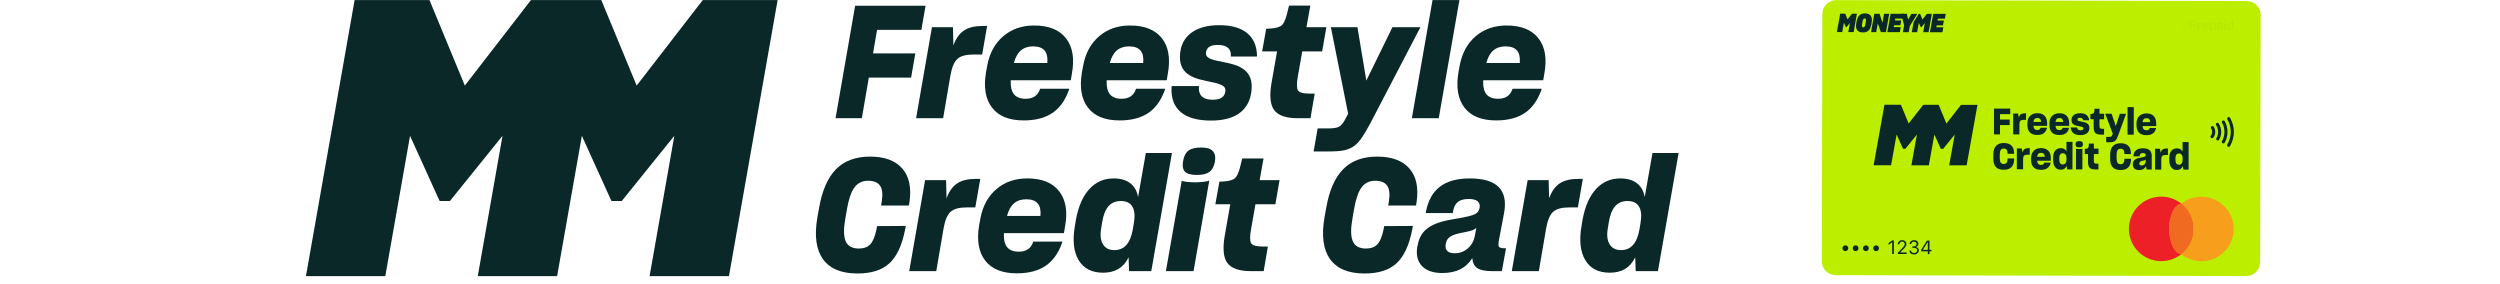 <svg width="317" height="36" viewBox="0 0 317 36" fill="none" xmlns="http://www.w3.org/2000/svg">
<path d="M231.004 33.119L231.074 1.779C231.074 1.547 231.12 1.317 231.21 1.103C231.3 0.889 231.431 0.694 231.596 0.53C231.761 0.366 231.956 0.236 232.172 0.148C232.387 0.06 232.618 0.014 232.851 0.015L284.885 0.13C285.356 0.131 285.806 0.318 286.138 0.651C286.47 0.983 286.656 1.433 286.655 1.902L286.586 33.243C286.585 33.475 286.539 33.705 286.449 33.919C286.36 34.134 286.228 34.328 286.063 34.492C285.898 34.656 285.702 34.786 285.487 34.874C285.272 34.963 285.041 35.008 284.808 35.007L232.774 34.892C232.304 34.891 231.853 34.704 231.521 34.371C231.189 34.039 231.003 33.588 231.004 33.119V33.119Z" fill="#BCEE00"/>
<path d="M280.355 16.271C280.403 16.335 280.44 16.406 280.465 16.482C280.492 16.56 280.505 16.643 280.505 16.725C280.504 16.808 280.49 16.89 280.464 16.969C280.438 17.044 280.401 17.115 280.353 17.179C280.331 17.199 280.313 17.223 280.302 17.25C280.29 17.278 280.285 17.307 280.286 17.337C280.287 17.367 280.295 17.396 280.309 17.422C280.323 17.448 280.342 17.471 280.366 17.488C280.39 17.506 280.417 17.518 280.447 17.524C280.476 17.53 280.506 17.529 280.535 17.522C280.563 17.515 280.59 17.501 280.613 17.482C280.636 17.463 280.654 17.439 280.667 17.413C280.739 17.316 280.796 17.209 280.835 17.095C280.915 16.856 280.915 16.597 280.835 16.358C280.797 16.243 280.741 16.135 280.668 16.038C280.634 16.008 280.59 15.99 280.544 15.988C280.498 15.986 280.453 15.999 280.416 16.027C280.378 16.054 280.352 16.093 280.341 16.138C280.329 16.182 280.334 16.229 280.353 16.271" fill="#0B2828"/>
<path d="M281.027 15.911C281.179 16.157 281.259 16.44 281.259 16.729C281.259 17.018 281.179 17.302 281.027 17.548C281.011 17.591 281.011 17.639 281.026 17.682C281.041 17.725 281.071 17.762 281.11 17.786C281.149 17.81 281.195 17.82 281.241 17.814C281.286 17.808 281.328 17.787 281.36 17.754C281.55 17.446 281.65 17.091 281.65 16.73C281.65 16.368 281.55 16.014 281.36 15.706C281.35 15.678 281.334 15.653 281.313 15.632C281.292 15.611 281.266 15.596 281.238 15.586C281.21 15.576 281.18 15.573 281.151 15.576C281.121 15.579 281.093 15.589 281.068 15.604C281.042 15.62 281.021 15.641 281.005 15.665C280.988 15.69 280.978 15.718 280.974 15.748C280.97 15.777 280.973 15.807 280.982 15.835C280.991 15.864 281.006 15.889 281.026 15.911" fill="#0B2828"/>
<path d="M281.739 15.539C281.949 15.9 282.06 16.311 282.059 16.729C282.058 17.147 281.946 17.557 281.734 17.918C281.718 17.962 281.718 18.009 281.734 18.053C281.75 18.096 281.78 18.134 281.82 18.157C281.86 18.181 281.907 18.19 281.953 18.182C281.999 18.175 282.041 18.152 282.072 18.118C282.319 17.697 282.45 17.219 282.451 16.732C282.452 16.244 282.323 15.766 282.078 15.345C282.047 15.309 282.005 15.285 281.959 15.278C281.913 15.27 281.865 15.279 281.825 15.303C281.784 15.326 281.754 15.364 281.738 15.408C281.722 15.452 281.723 15.5 281.739 15.544" fill="#0B2828"/>
<path d="M282.45 15.168C282.72 15.644 282.862 16.183 282.86 16.73C282.859 17.278 282.715 17.815 282.443 18.291C282.425 18.313 282.411 18.339 282.403 18.367C282.396 18.395 282.394 18.424 282.399 18.453C282.404 18.481 282.415 18.509 282.432 18.533C282.448 18.557 282.47 18.576 282.495 18.591C282.52 18.606 282.548 18.615 282.577 18.617C282.606 18.62 282.635 18.617 282.663 18.607C282.69 18.598 282.715 18.582 282.736 18.562C282.757 18.542 282.773 18.517 282.783 18.49C283.089 17.956 283.251 17.352 283.252 16.736C283.254 16.121 283.095 15.516 282.791 14.98C282.782 14.952 282.767 14.926 282.746 14.905C282.726 14.883 282.701 14.866 282.674 14.855C282.646 14.845 282.616 14.84 282.587 14.842C282.557 14.844 282.528 14.853 282.502 14.868C282.477 14.883 282.454 14.902 282.437 14.926C282.42 14.951 282.409 14.979 282.404 15.008C282.399 15.037 282.4 15.067 282.408 15.095C282.416 15.124 282.431 15.15 282.45 15.172" fill="#0B2828"/>
<path d="M234.206 31.77C234.371 31.652 234.408 31.423 234.289 31.258C234.171 31.094 233.941 31.056 233.776 31.175C233.611 31.293 233.573 31.522 233.692 31.687C233.811 31.851 234.041 31.889 234.206 31.77Z" fill="#0B2828"/>
<path d="M235.506 31.773C235.671 31.655 235.708 31.426 235.59 31.261C235.471 31.097 235.241 31.059 235.076 31.177C234.911 31.296 234.874 31.525 234.992 31.69C235.111 31.854 235.341 31.892 235.506 31.773Z" fill="#0B2828"/>
<path d="M236.805 31.776C236.97 31.658 237.007 31.429 236.889 31.264C236.77 31.099 236.54 31.062 236.375 31.18C236.21 31.299 236.172 31.528 236.291 31.693C236.41 31.857 236.64 31.895 236.805 31.776Z" fill="#0B2828"/>
<path d="M238.104 31.779C238.269 31.661 238.307 31.432 238.188 31.267C238.07 31.102 237.84 31.065 237.675 31.183C237.51 31.302 237.472 31.531 237.591 31.696C237.71 31.86 237.939 31.898 238.104 31.779Z" fill="#0B2828"/>
<path d="M239.926 30.73H239.906L239.468 31.045V30.818L239.927 30.491H240.141V32.209H239.926V30.73Z" fill="#0B2828"/>
<path d="M241.209 30.454C241.276 30.45 241.343 30.459 241.406 30.482C241.469 30.504 241.527 30.538 241.576 30.583C241.626 30.628 241.666 30.683 241.694 30.744C241.721 30.805 241.737 30.87 241.739 30.937C241.739 31.137 241.652 31.277 241.339 31.597L240.947 31.995V32.014H241.763V32.207H240.648V32.059L241.232 31.432C241.452 31.196 241.517 31.106 241.517 30.955C241.52 30.912 241.513 30.869 241.498 30.828C241.483 30.788 241.459 30.752 241.428 30.721C241.397 30.691 241.36 30.668 241.319 30.653C241.278 30.638 241.235 30.633 241.192 30.636C241.146 30.633 241.1 30.64 241.057 30.655C241.015 30.671 240.976 30.696 240.943 30.728C240.911 30.76 240.885 30.798 240.869 30.841C240.852 30.883 240.845 30.929 240.848 30.974H240.64C240.64 30.902 240.655 30.831 240.685 30.765C240.714 30.698 240.757 30.639 240.81 30.59C240.864 30.541 240.927 30.504 240.995 30.481C241.064 30.457 241.136 30.448 241.209 30.454Z" fill="#0B2828"/>
<path d="M242.49 31.239H242.69C242.732 31.243 242.775 31.238 242.816 31.225C242.857 31.211 242.894 31.189 242.926 31.161C242.958 31.132 242.983 31.098 243.001 31.059C243.019 31.02 243.029 30.978 243.03 30.935C243.029 30.894 243.019 30.853 243.002 30.815C242.985 30.778 242.96 30.744 242.929 30.717C242.898 30.689 242.861 30.669 242.822 30.656C242.782 30.643 242.741 30.639 242.7 30.643C242.656 30.637 242.611 30.641 242.569 30.653C242.527 30.665 242.487 30.686 242.453 30.714C242.419 30.742 242.392 30.777 242.372 30.816C242.352 30.855 242.34 30.898 242.338 30.942H242.13C242.135 30.872 242.155 30.803 242.188 30.741C242.22 30.678 242.265 30.622 242.319 30.577C242.374 30.532 242.437 30.498 242.504 30.478C242.572 30.457 242.643 30.45 242.714 30.457C242.779 30.45 242.846 30.456 242.909 30.475C242.972 30.494 243.031 30.526 243.081 30.569C243.131 30.612 243.172 30.665 243.2 30.724C243.229 30.784 243.245 30.848 243.247 30.914C243.25 31.006 243.221 31.096 243.165 31.168C243.109 31.241 243.029 31.292 242.94 31.313V31.332C243.045 31.342 243.142 31.392 243.211 31.472C243.28 31.551 243.316 31.655 243.31 31.76C243.304 31.833 243.283 31.903 243.249 31.968C243.215 32.032 243.168 32.09 243.111 32.136C243.055 32.183 242.989 32.217 242.919 32.238C242.849 32.259 242.775 32.266 242.703 32.258C242.631 32.267 242.559 32.261 242.49 32.24C242.421 32.221 242.356 32.187 242.3 32.142C242.244 32.097 242.198 32.041 242.164 31.977C242.13 31.914 242.109 31.845 242.103 31.773H242.31C242.324 31.866 242.374 31.949 242.449 32.005C242.524 32.061 242.618 32.086 242.711 32.073C242.758 32.079 242.805 32.075 242.851 32.062C242.897 32.049 242.939 32.027 242.976 31.997C243.012 31.966 243.042 31.929 243.063 31.887C243.085 31.844 243.097 31.798 243.099 31.751C243.099 31.551 242.95 31.428 242.708 31.428H242.495L242.49 31.239Z" fill="#0B2828"/>
<path d="M244.445 31.867H243.605V31.667C243.838 31.278 244.105 30.859 244.345 30.501H244.657V31.672H244.902V31.865H244.658V32.221H244.448L244.445 31.867ZM243.825 31.674H244.446V30.702H244.432C244.238 30.99 244.012 31.344 243.823 31.659L243.825 31.674Z" fill="#0B2828"/>
<path d="M275.035 29.024C275.036 28.407 275.177 27.798 275.448 27.243C275.718 26.689 276.112 26.203 276.598 25.822C275.995 25.343 275.269 25.044 274.503 24.959C273.737 24.873 272.963 25.004 272.268 25.337C271.574 25.671 270.988 26.192 270.577 26.843C270.167 27.493 269.948 28.245 269.946 29.014C269.945 29.782 270.16 30.535 270.568 31.187C270.976 31.839 271.56 32.363 272.253 32.699C272.946 33.035 273.72 33.17 274.486 33.087C275.252 33.005 275.98 32.708 276.585 32.233C276.1 31.849 275.709 31.362 275.44 30.806C275.172 30.25 275.033 29.641 275.035 29.024Z" fill="#EC2026"/>
<path d="M278.149 29.03C278.152 27.26 277.458 25.823 276.598 25.821C275.738 25.82 275.038 27.253 275.035 29.023C275.031 30.794 275.725 32.23 276.585 32.232C277.445 32.233 278.145 30.8 278.149 29.03Z" fill="#F16A21"/>
<path d="M282.779 31.531V31.411H282.73V31.378H282.863V31.411H282.815V31.531H282.779ZM283.035 31.531V31.424L283 31.516H282.962L282.928 31.424V31.53H282.892V31.377H282.943L282.981 31.477L283.019 31.377H283.071V31.53L283.035 31.531Z" fill="#F89E1D"/>
<path d="M279.143 24.945C278.22 24.942 277.322 25.25 276.598 25.821C277.082 26.205 277.473 26.693 277.741 27.249C278.009 27.804 278.148 28.414 278.146 29.03C278.145 29.647 278.004 30.255 277.734 30.81C277.463 31.364 277.071 31.851 276.585 32.233C277.097 32.639 277.699 32.917 278.341 33.044C278.983 33.171 279.646 33.143 280.275 32.962C280.904 32.781 281.48 32.453 281.955 32.004C282.431 31.556 282.792 31.001 283.008 30.385C283.224 29.769 283.289 29.11 283.198 28.464C283.107 27.817 282.862 27.202 282.483 26.67C282.105 26.137 281.604 25.703 281.023 25.403C280.442 25.103 279.797 24.946 279.143 24.945Z" fill="#F89E1D"/>
<g opacity="0.2">
<path opacity="0.2" d="M277.812 3.299V3.747H277.651V2.55H278.006C278.074 2.549 278.141 2.558 278.206 2.577C278.257 2.592 278.304 2.618 278.345 2.652C278.381 2.684 278.409 2.723 278.427 2.768C278.445 2.817 278.455 2.87 278.454 2.922C278.455 2.975 278.444 3.026 278.424 3.075C278.405 3.12 278.375 3.162 278.338 3.194C278.297 3.23 278.249 3.256 278.198 3.272C278.136 3.291 278.071 3.3 278.006 3.299H277.812ZM277.812 3.171H278.004C278.046 3.171 278.087 3.165 278.127 3.153C278.16 3.142 278.19 3.124 278.216 3.101C278.24 3.08 278.259 3.053 278.271 3.023C278.283 2.991 278.29 2.957 278.29 2.923C278.292 2.89 278.286 2.857 278.274 2.826C278.262 2.796 278.243 2.767 278.219 2.744C278.158 2.697 278.082 2.674 278.005 2.68H277.813L277.812 3.171Z" fill="#0B2828"/>
<path opacity="0.2" d="M278.65 3.744V2.897H278.735C278.747 2.896 278.759 2.9 278.769 2.907C278.776 2.916 278.78 2.927 278.781 2.938L278.791 3.071C278.816 3.017 278.853 2.969 278.899 2.932C278.942 2.899 278.995 2.882 279.049 2.883C279.07 2.883 279.092 2.886 279.113 2.891C279.131 2.896 279.148 2.904 279.165 2.913L279.146 3.025C279.145 3.031 279.142 3.036 279.137 3.04C279.132 3.044 279.126 3.046 279.12 3.046C279.107 3.045 279.095 3.042 279.084 3.037C279.062 3.031 279.039 3.028 279.016 3.029C278.968 3.027 278.922 3.043 278.886 3.074C278.847 3.11 278.817 3.155 278.798 3.205V3.744H278.65Z" fill="#0B2828"/>
<path opacity="0.2" d="M279.675 2.891C279.723 2.891 279.771 2.9 279.816 2.917C279.858 2.933 279.896 2.959 279.927 2.991C279.959 3.025 279.984 3.065 280 3.11C280.018 3.161 280.027 3.215 280.026 3.27C280.027 3.286 280.025 3.302 280.019 3.317C280.015 3.321 280.011 3.325 280.006 3.327C280.001 3.329 279.995 3.329 279.99 3.329H279.426C279.426 3.376 279.433 3.423 279.447 3.469C279.459 3.505 279.478 3.539 279.502 3.568C279.525 3.594 279.554 3.614 279.586 3.627C279.62 3.641 279.658 3.648 279.695 3.647C279.729 3.648 279.762 3.644 279.795 3.635C279.819 3.628 279.842 3.618 279.865 3.607C279.885 3.597 279.901 3.587 279.915 3.579C279.924 3.572 279.936 3.567 279.948 3.566C279.953 3.566 279.959 3.567 279.964 3.57C279.969 3.572 279.973 3.576 279.977 3.58L280.019 3.635C279.999 3.657 279.977 3.677 279.952 3.693C279.926 3.709 279.899 3.723 279.87 3.733C279.84 3.744 279.81 3.751 279.779 3.757C279.748 3.762 279.717 3.764 279.686 3.765C279.63 3.764 279.575 3.754 279.524 3.734C279.475 3.715 279.431 3.685 279.396 3.647C279.358 3.606 279.33 3.558 279.312 3.506C279.291 3.443 279.281 3.377 279.282 3.312C279.282 3.255 279.291 3.199 279.31 3.146C279.327 3.097 279.353 3.052 279.388 3.013C279.423 2.975 279.465 2.945 279.513 2.925C279.564 2.903 279.619 2.891 279.675 2.891ZM279.675 3.001C279.644 2.999 279.613 3.004 279.583 3.014C279.554 3.025 279.527 3.041 279.505 3.062C279.461 3.11 279.434 3.171 279.428 3.235H279.889C279.89 3.201 279.885 3.168 279.875 3.135C279.866 3.108 279.852 3.083 279.834 3.061C279.815 3.041 279.792 3.024 279.766 3.013C279.739 3.004 279.71 2.999 279.682 3.001H279.675Z" fill="#0B2828"/>
<path opacity="0.2" d="M280.236 4.038V2.906H280.325C280.334 2.906 280.343 2.908 280.351 2.914C280.358 2.92 280.363 2.928 280.365 2.937L280.377 3.037C280.412 2.994 280.454 2.958 280.502 2.931C280.551 2.904 280.607 2.89 280.663 2.891C280.708 2.891 280.753 2.901 280.795 2.92C280.835 2.939 280.869 2.967 280.895 3.003C280.925 3.044 280.947 3.089 280.96 3.138C280.975 3.199 280.983 3.262 280.982 3.325C280.982 3.384 280.973 3.443 280.956 3.499C280.941 3.55 280.916 3.597 280.884 3.638C280.852 3.679 280.811 3.711 280.764 3.733C280.718 3.755 280.666 3.766 280.615 3.765C280.569 3.766 280.523 3.757 280.481 3.738C280.443 3.72 280.409 3.695 280.381 3.664V4.039L280.236 4.038ZM280.615 3.012C280.57 3.011 280.526 3.022 280.488 3.045C280.449 3.07 280.415 3.102 280.388 3.139V3.548C280.41 3.581 280.441 3.608 280.477 3.626C280.511 3.642 280.549 3.649 280.587 3.649C280.622 3.651 280.656 3.644 280.688 3.629C280.72 3.615 280.747 3.593 280.769 3.565C280.815 3.494 280.838 3.41 280.833 3.325C280.833 3.277 280.829 3.229 280.819 3.182C280.811 3.146 280.797 3.112 280.776 3.082C280.759 3.058 280.736 3.039 280.709 3.027C280.679 3.015 280.647 3.01 280.615 3.012Z" fill="#0B2828"/>
<path opacity="0.2" d="M281.801 3.755H281.734C281.722 3.756 281.71 3.753 281.699 3.749C281.694 3.745 281.69 3.741 281.687 3.736C281.684 3.731 281.682 3.726 281.682 3.72L281.665 3.641C281.643 3.661 281.621 3.679 281.6 3.695C281.579 3.71 281.556 3.724 281.533 3.735C281.509 3.746 281.484 3.754 281.458 3.76C281.429 3.765 281.399 3.768 281.369 3.768C281.338 3.768 281.307 3.763 281.277 3.754C281.249 3.746 281.224 3.731 281.202 3.712C281.18 3.693 281.163 3.669 281.151 3.642C281.138 3.61 281.132 3.577 281.133 3.543C281.132 3.507 281.142 3.473 281.161 3.443C281.183 3.408 281.214 3.38 281.25 3.361C281.3 3.334 281.355 3.314 281.411 3.302C281.491 3.286 281.573 3.278 281.655 3.279V3.213C281.659 3.16 281.644 3.106 281.613 3.062C281.597 3.045 281.578 3.031 281.556 3.023C281.535 3.014 281.511 3.01 281.488 3.012C281.457 3.011 281.426 3.015 281.396 3.025C281.374 3.033 281.352 3.044 281.332 3.056L281.285 3.087C281.274 3.095 281.26 3.1 281.246 3.1C281.236 3.1 281.227 3.098 281.219 3.093C281.212 3.087 281.206 3.081 281.202 3.073L281.175 3.025C281.219 2.983 281.27 2.949 281.327 2.925C281.384 2.903 281.445 2.891 281.507 2.892C281.55 2.891 281.593 2.9 281.633 2.916C281.668 2.931 281.7 2.954 281.726 2.982C281.752 3.011 281.771 3.045 281.783 3.081C281.796 3.124 281.802 3.168 281.802 3.212L281.801 3.755ZM281.414 3.663C281.46 3.665 281.507 3.655 281.548 3.633C281.567 3.623 281.586 3.611 281.603 3.598C281.621 3.584 281.638 3.568 281.654 3.55V3.376C281.595 3.375 281.537 3.379 281.479 3.389C281.438 3.394 281.399 3.406 281.361 3.422C281.335 3.432 281.313 3.449 281.296 3.471C281.282 3.49 281.274 3.512 281.275 3.535C281.274 3.555 281.278 3.575 281.286 3.593C281.292 3.609 281.302 3.622 281.315 3.633C281.327 3.644 281.342 3.652 281.358 3.656C281.376 3.661 281.395 3.663 281.414 3.663Z" fill="#0B2828"/>
<path opacity="0.2" d="M282.245 2.647C282.245 2.661 282.242 2.674 282.236 2.687C282.23 2.699 282.223 2.711 282.213 2.721C282.203 2.73 282.191 2.738 282.179 2.744C282.166 2.749 282.152 2.751 282.138 2.751C282.124 2.752 282.11 2.75 282.097 2.744C282.085 2.739 282.073 2.73 282.064 2.72C282.054 2.71 282.046 2.699 282.041 2.687C282.035 2.674 282.032 2.66 282.033 2.646C282.033 2.632 282.035 2.618 282.041 2.605C282.046 2.592 282.054 2.58 282.064 2.57C282.074 2.561 282.085 2.553 282.098 2.548C282.11 2.542 282.124 2.539 282.138 2.539C282.152 2.539 282.166 2.542 282.179 2.548C282.192 2.553 282.203 2.561 282.213 2.571C282.223 2.581 282.231 2.592 282.236 2.605C282.242 2.618 282.245 2.632 282.245 2.647ZM282.211 2.912V3.758H282.062V2.912H282.211Z" fill="#0B2828"/>
<path opacity="0.2" d="M283.086 3.758C283.076 3.759 283.067 3.756 283.06 3.75C283.052 3.744 283.048 3.736 283.046 3.727L283.033 3.627C282.998 3.67 282.956 3.706 282.908 3.733C282.859 3.76 282.804 3.773 282.748 3.772C282.702 3.773 282.657 3.763 282.616 3.744C282.576 3.725 282.542 3.696 282.516 3.661C282.486 3.62 282.464 3.574 282.452 3.526C282.436 3.465 282.429 3.403 282.43 3.34C282.429 3.281 282.438 3.222 282.456 3.165C282.471 3.115 282.495 3.068 282.528 3.026C282.56 2.986 282.601 2.953 282.648 2.931C282.695 2.909 282.746 2.899 282.798 2.899C282.844 2.898 282.889 2.907 282.931 2.926C282.969 2.944 283.003 2.969 283.031 3V2.53H283.18V3.761L283.086 3.758ZM282.798 3.649C282.842 3.65 282.886 3.639 282.925 3.616C282.964 3.59 282.998 3.556 283.025 3.516V3.108C283.002 3.075 282.971 3.048 282.935 3.03C282.901 3.015 282.864 3.007 282.827 3.008C282.792 3.006 282.757 3.012 282.725 3.027C282.693 3.042 282.665 3.064 282.644 3.092C282.597 3.163 282.575 3.247 282.58 3.332C282.579 3.379 282.584 3.427 282.594 3.473C282.601 3.509 282.615 3.543 282.636 3.573C282.653 3.598 282.676 3.617 282.703 3.629C282.733 3.643 282.765 3.649 282.798 3.649Z" fill="#0B2828"/>
</g>
<path d="M248.654 13.298L246.806 15.67L245.826 13.291H243.864L242.016 15.664L241.036 13.284H238.949L237.576 20.957H239.788L240.488 17.057L241.308 18.871H241.597L243.066 17.062L242.366 20.962H244.579L245.279 17.062L246.1 18.875H246.388L247.857 17.067L247.157 20.966H249.37L250.743 13.295L248.654 13.298Z" fill="#0B2828"/>
<path d="M254.829 15.862L254.831 15.16L253.604 15.157L253.605 14.473L254.896 14.476L254.897 13.773L252.84 13.769L252.834 17.039L253.6 17.041L253.602 15.86L254.829 15.862Z" fill="#0B2828"/>
<path d="M256.059 17.046L256.062 15.801C256.062 15.652 256.078 15.534 256.108 15.445C256.139 15.357 256.194 15.294 256.273 15.254C256.315 15.233 256.366 15.218 256.423 15.209C256.481 15.2 256.548 15.195 256.624 15.196L256.902 15.196L256.904 14.366L256.767 14.366C256.542 14.365 256.366 14.409 256.238 14.497C256.113 14.582 256.031 14.725 255.991 14.925L255.887 14.4L255.271 14.399L255.266 17.045L256.059 17.046ZM258.349 14.957C258.504 14.958 258.618 15.002 258.691 15.09C258.763 15.176 258.804 15.299 258.813 15.46L257.842 15.458C257.857 15.291 257.907 15.166 257.993 15.084C258.078 14.999 258.197 14.957 258.349 14.957ZM259.559 16.214L259.56 16.2L258.739 16.199L258.739 16.212C258.714 16.297 258.67 16.366 258.606 16.417C258.545 16.466 258.457 16.49 258.341 16.49C258.186 16.489 258.066 16.445 257.981 16.357C257.899 16.265 257.852 16.132 257.841 15.955L259.574 15.959L259.574 15.594C259.575 15.366 259.533 15.159 259.448 14.973C259.363 14.784 259.23 14.635 259.047 14.525C258.956 14.467 258.852 14.425 258.733 14.397C258.618 14.37 258.487 14.356 258.341 14.355C258.085 14.355 257.862 14.406 257.67 14.509C257.481 14.609 257.335 14.753 257.231 14.941C257.179 15.039 257.14 15.143 257.112 15.256C257.088 15.368 257.075 15.492 257.075 15.625L257.074 15.867C257.074 16.253 257.175 16.557 257.378 16.78C257.581 17.002 257.896 17.114 258.322 17.115C258.702 17.115 258.988 17.034 259.18 16.87C259.375 16.703 259.501 16.485 259.559 16.214ZM261.146 14.963C261.301 14.963 261.415 15.008 261.488 15.096C261.561 15.181 261.601 15.304 261.61 15.466L260.639 15.464C260.654 15.296 260.705 15.172 260.79 15.09C260.875 15.005 260.994 14.963 261.146 14.963ZM262.357 16.22L262.357 16.206L261.536 16.204L261.536 16.218C261.511 16.303 261.467 16.371 261.403 16.423C261.342 16.471 261.254 16.496 261.138 16.495C260.983 16.495 260.863 16.451 260.778 16.362C260.696 16.271 260.649 16.137 260.638 15.961L262.371 15.964L262.372 15.599C262.372 15.371 262.33 15.165 262.245 14.979C262.16 14.79 262.027 14.641 261.845 14.531C261.754 14.473 261.649 14.43 261.53 14.403C261.415 14.375 261.284 14.361 261.138 14.361C260.883 14.36 260.659 14.412 260.467 14.515C260.279 14.615 260.132 14.759 260.029 14.947C259.977 15.044 259.937 15.149 259.909 15.261C259.885 15.374 259.872 15.497 259.872 15.631L259.872 15.873C259.871 16.259 259.972 16.563 260.175 16.785C260.379 17.008 260.693 17.119 261.119 17.12C261.499 17.121 261.785 17.04 261.977 16.876C262.172 16.709 262.298 16.49 262.357 16.22ZM263.784 17.13C264.17 17.131 264.458 17.048 264.647 16.881C264.838 16.711 264.935 16.497 264.935 16.238L264.935 16.225C264.936 16.076 264.907 15.954 264.849 15.86C264.795 15.765 264.72 15.691 264.626 15.636C264.535 15.578 264.435 15.535 264.325 15.508C264.216 15.477 264.108 15.452 264.002 15.434C263.819 15.403 263.677 15.372 263.573 15.342C263.47 15.311 263.418 15.253 263.419 15.168L263.419 15.164C263.419 15.097 263.443 15.042 263.492 15C263.541 14.957 263.626 14.936 263.747 14.936C263.866 14.937 263.957 14.961 264.021 15.01C264.085 15.059 264.124 15.127 264.139 15.215L264.139 15.252L264.901 15.253L264.901 15.212C264.871 14.957 264.766 14.751 264.587 14.596C264.408 14.44 264.13 14.362 263.753 14.361C263.4 14.361 263.131 14.439 262.945 14.597C262.76 14.755 262.666 14.957 262.666 15.203L262.666 15.212C262.666 15.361 262.693 15.485 262.747 15.582C262.802 15.676 262.875 15.749 262.966 15.801C263.057 15.856 263.156 15.897 263.262 15.925C263.371 15.953 263.479 15.976 263.586 15.994C263.692 16.012 263.789 16.031 263.877 16.049C263.966 16.068 264.037 16.094 264.092 16.127C264.119 16.143 264.139 16.162 264.151 16.187C264.166 16.211 264.174 16.24 264.173 16.273L264.173 16.283C264.173 16.359 264.144 16.418 264.086 16.46C264.032 16.503 263.943 16.524 263.822 16.524C263.694 16.523 263.592 16.497 263.516 16.445C263.443 16.391 263.396 16.311 263.375 16.208L263.375 16.162L262.568 16.161L262.568 16.211C262.601 16.506 262.718 16.733 262.918 16.891C263.118 17.05 263.407 17.129 263.784 17.13ZM266.795 16.338L266.64 16.338C266.521 16.337 266.43 16.328 266.366 16.31C266.306 16.288 266.265 16.244 266.244 16.177C266.235 16.144 266.227 16.101 266.221 16.049C266.215 15.995 266.212 15.932 266.212 15.863L266.214 15.119L266.802 15.12L266.804 14.422L266.215 14.421L266.216 13.792L265.587 13.79C265.584 13.848 265.579 13.908 265.573 13.968C265.567 14.029 265.561 14.085 265.554 14.137C265.539 14.234 265.513 14.304 265.476 14.347C265.443 14.389 265.388 14.416 265.312 14.428C265.273 14.438 265.231 14.445 265.189 14.451C265.146 14.457 265.104 14.46 265.061 14.46L265.06 15.117L265.475 15.118L265.473 16.016C265.473 16.278 265.498 16.486 265.549 16.641C265.604 16.793 265.698 16.901 265.831 16.965C265.901 16.999 265.983 17.025 266.078 17.044C266.175 17.059 266.286 17.067 266.411 17.067L266.794 17.068L266.795 16.338ZM267.448 18.036C267.621 18.036 267.764 18.026 267.876 18.005C267.992 17.984 268.089 17.945 268.168 17.887C268.245 17.829 268.313 17.746 268.374 17.637C268.438 17.527 268.502 17.386 268.567 17.213L269.585 14.428L268.796 14.426L268.282 15.981L267.751 14.424L266.944 14.423L267.897 16.951L267.86 17.056C267.829 17.141 267.796 17.205 267.759 17.248C267.723 17.293 267.675 17.323 267.618 17.338C267.587 17.348 267.552 17.354 267.513 17.357C267.473 17.363 267.428 17.366 267.376 17.365L267.066 17.365L267.064 18.035L267.448 18.036ZM270.557 17.075L270.564 13.582L269.775 13.58L269.768 17.074L270.557 17.075ZM272.183 14.985C272.338 14.985 272.452 15.03 272.525 15.118C272.598 15.203 272.639 15.326 272.647 15.488L271.676 15.486C271.691 15.319 271.742 15.194 271.827 15.112C271.913 15.027 272.031 14.985 272.183 14.985ZM273.394 16.242L273.394 16.228L272.573 16.226L272.573 16.24C272.548 16.325 272.504 16.393 272.44 16.445C272.379 16.494 272.291 16.518 272.176 16.517C272.021 16.517 271.9 16.473 271.816 16.384C271.734 16.293 271.687 16.159 271.675 15.983L273.408 15.986L273.409 15.621C273.409 15.393 273.367 15.187 273.282 15.001C273.198 14.812 273.064 14.663 272.882 14.553C272.791 14.495 272.686 14.452 272.567 14.425C272.452 14.397 272.321 14.383 272.175 14.383C271.92 14.382 271.696 14.434 271.505 14.537C271.316 14.637 271.17 14.781 271.066 14.969C271.014 15.066 270.974 15.171 270.947 15.284C270.922 15.396 270.91 15.519 270.909 15.653L270.909 15.895C270.908 16.281 271.009 16.585 271.213 16.808C271.416 17.03 271.73 17.142 272.156 17.142C272.536 17.143 272.822 17.062 273.014 16.898C273.209 16.731 273.336 16.512 273.394 16.242Z" fill="#0B2828"/>
<path d="M254.056 21.527C253.203 21.525 252.752 21.086 252.754 20.142L252.755 19.535C252.757 18.591 253.269 18.132 254.081 18.133C254.888 18.135 255.348 18.523 255.383 19.345L255.383 19.504L254.557 19.503L254.557 19.388C254.54 19.019 254.408 18.836 254.079 18.836C253.724 18.835 253.573 19.081 253.572 19.587L253.571 20.075C253.57 20.563 253.724 20.796 254.076 20.797C254.399 20.797 254.537 20.602 254.556 20.228L254.556 20.095L255.395 20.097L255.395 20.257C255.357 21.128 254.895 21.528 254.056 21.527ZM256.527 21.468L255.733 21.466L255.738 18.821L256.354 18.822L256.458 19.347C256.536 18.945 256.783 18.786 257.234 18.787L257.371 18.787L257.369 19.618L257.091 19.617C256.635 19.616 256.53 19.776 256.529 20.223L256.527 21.468ZM258.816 19.379C258.51 19.378 258.341 19.551 258.309 19.879L259.28 19.881C259.263 19.562 259.126 19.379 258.816 19.379ZM260.027 20.635C259.907 21.178 259.551 21.538 258.789 21.536C257.936 21.534 257.54 21.064 257.542 20.288L257.542 20.047C257.544 19.253 258.037 18.775 258.808 18.777C259.679 18.778 260.043 19.336 260.042 20.015L260.041 20.38L258.308 20.377C258.33 20.728 258.494 20.911 258.808 20.911C259.041 20.912 259.155 20.802 259.206 20.634L259.206 20.62L260.027 20.622L260.027 20.635ZM261.56 20.857C261.847 20.858 262.03 20.653 262.031 20.238L262.031 20.028C262.032 19.654 261.855 19.43 261.577 19.43C261.285 19.429 261.12 19.63 261.119 20.026L261.119 20.227C261.118 20.679 261.295 20.857 261.56 20.857ZM262.124 21.479L262.048 21.032C261.933 21.328 261.691 21.524 261.303 21.523C260.701 21.522 260.333 21.092 260.334 20.226L260.335 20.016C260.336 19.167 260.743 18.785 261.313 18.786C261.669 18.787 261.901 18.938 262.024 19.198L262.026 17.985L262.793 17.986L262.786 21.48L262.124 21.479ZM263.65 18.686C263.303 18.685 263.185 18.589 263.185 18.288C263.186 17.987 263.337 17.887 263.651 17.888C263.961 17.888 264.116 17.989 264.116 18.29C264.115 18.582 263.964 18.687 263.65 18.686ZM263.234 21.481L263.239 18.849C263.284 18.881 263.512 18.9 263.649 18.9C263.782 18.901 264.005 18.878 264.051 18.851L264.045 21.483L263.234 21.481ZM266.082 20.757L266.081 21.487L265.697 21.486C264.949 21.485 264.758 21.22 264.76 20.435L264.762 19.537L264.347 19.536L264.348 18.879C264.444 18.879 264.512 18.87 264.599 18.848C264.749 18.825 264.809 18.752 264.841 18.556C264.855 18.451 264.864 18.323 264.874 18.209L265.503 18.211L265.502 18.84L266.09 18.841L266.089 19.539L265.501 19.538L265.499 20.282C265.498 20.71 265.567 20.756 265.927 20.757L266.082 20.757ZM268.87 21.556C268.017 21.555 267.567 21.116 267.568 20.172L267.57 19.565C267.572 18.621 268.083 18.161 268.895 18.163C269.703 18.164 270.162 18.553 270.197 19.374L270.197 19.534L269.371 19.532L269.372 19.418C269.354 19.049 269.222 18.866 268.894 18.865C268.538 18.864 268.387 19.11 268.386 19.617L268.385 20.105C268.384 20.593 268.539 20.826 268.89 20.826C269.214 20.827 269.351 20.631 269.37 20.257L269.37 20.125L270.209 20.127L270.209 20.286C270.171 21.157 269.709 21.558 268.87 21.556ZM271.565 20.982C271.871 20.983 272.077 20.737 272.077 20.477L272.077 20.244C272.009 20.304 271.899 20.34 271.749 20.372C271.539 20.412 271.452 20.439 271.375 20.498C271.306 20.553 271.269 20.621 271.269 20.726L271.269 20.749C271.269 20.904 271.374 20.982 271.565 20.982ZM272.198 21.499L272.108 21.079C271.97 21.362 271.701 21.562 271.245 21.561C270.702 21.56 270.443 21.295 270.443 20.861L270.443 20.83C270.444 20.529 270.563 20.333 270.764 20.201C270.96 20.073 271.143 20.033 271.544 19.961C271.928 19.898 272.074 19.848 272.074 19.679L272.074 19.665C272.074 19.506 271.983 19.405 271.723 19.404C271.45 19.404 271.317 19.536 271.312 19.769L271.312 19.823L270.523 19.822L270.523 19.767C270.556 19.183 270.949 18.801 271.72 18.802C272.541 18.804 272.841 19.179 272.84 19.772L272.837 21.5L272.198 21.499ZM274.049 21.503L273.255 21.501L273.261 18.856L273.876 18.857L273.98 19.382C274.059 18.98 274.305 18.821 274.757 18.822L274.894 18.823L274.892 19.653L274.614 19.652C274.158 19.651 274.052 19.811 274.051 20.258L274.049 21.503ZM276.285 20.887C276.573 20.887 276.755 20.683 276.756 20.267L276.757 20.058C276.757 19.684 276.58 19.46 276.302 19.459C276.01 19.459 275.845 19.659 275.845 20.056L275.844 20.257C275.843 20.708 276.021 20.886 276.285 20.887ZM276.85 21.508L276.773 21.061C276.658 21.357 276.416 21.553 276.029 21.552C275.426 21.551 275.058 21.122 275.06 20.255L275.06 20.045C275.062 19.197 275.468 18.814 276.039 18.816C276.394 18.816 276.627 18.967 276.749 19.228L276.752 18.014L277.518 18.016L277.511 21.51L276.85 21.508Z" fill="#0B2828"/>
<path d="M233.336 1.737H233.971L234.271 2.458L234.83 1.739H235.455L235.042 4.065H234.361L234.568 2.911L234.142 3.431H234.055L233.806 2.881L233.597 4.063H232.916L233.336 1.737Z" fill="#0B2828"/>
<path d="M244.327 1.76L243.768 2.48L243.468 1.758H243.293L242.643 2.818L242.416 4.083H243.097L243.307 2.9L243.555 3.451H243.643L244.068 2.931L243.862 4.085H244.542L244.955 1.758L244.327 1.76Z" fill="#0B2828"/>
<path d="M235.375 2.946L235.407 2.756C235.542 1.968 235.935 1.694 236.495 1.695C237.095 1.695 237.47 2.055 237.329 2.85L237.296 3.035C237.165 3.768 236.886 4.114 236.228 4.112C235.483 4.113 235.248 3.673 235.375 2.946ZM236.541 3.011L236.574 2.823C236.643 2.448 236.601 2.332 236.439 2.332C236.296 2.332 236.218 2.454 236.156 2.8L236.12 2.987C236.058 3.349 236.093 3.466 236.249 3.466C236.405 3.466 236.475 3.388 236.542 3.014L236.541 3.011Z" fill="#0B2828"/>
<path d="M237.661 1.749H238.323L238.699 2.881L238.899 1.75H239.554L239.138 4.076H238.493L238.103 2.96L237.903 4.074H237.245L237.661 1.749Z" fill="#0B2828"/>
<path d="M241.44 3.215L241.08 1.753H241.79L241.947 2.481L242.364 1.755H243.115L242.166 3.302L242.028 4.081H241.286L241.44 3.215Z" fill="#0B2828"/>
<path d="M245.131 1.762H246.719L246.611 2.37H245.726L245.683 2.606H246.483L246.371 3.217H245.571L245.528 3.454H246.416L246.301 4.09H244.713L245.131 1.762Z" fill="#0B2828"/>
<path d="M239.729 1.749H241.429L241.321 2.356H240.321L240.279 2.592H241.079L240.968 3.202H240.168L240.125 3.439H241.013L240.899 4.075H239.311L239.729 1.749Z" fill="#0B2828"/>
<path d="M116.061 6.775L115.529 9.839H110.166L109.28 14.991H105.948L108.432 0.728H117.362L116.83 3.791H111.212L110.699 6.775H116.061H116.061Z" fill="#0B2828"/>
<path d="M120.516 9.56L119.589 14.99H116.16L118.17 3.452H120.832L120.891 5.759C121.206 4.884 121.653 4.254 122.231 3.869C122.809 3.485 123.598 3.292 124.597 3.292H125.169L124.538 6.913H123.434C122.5 6.913 121.827 7.095 121.413 7.46C120.999 7.825 120.7 8.525 120.516 9.559V9.56Z" fill="#0B2828"/>
<path d="M135.578 11.252L135.538 11.41C135.065 12.737 134.361 13.712 133.429 14.335C132.495 14.958 131.286 15.27 129.802 15.27C127.962 15.27 126.624 14.729 125.79 13.648C124.956 12.568 124.703 11.065 125.031 9.142L125.189 8.286C125.478 6.734 126.151 5.505 127.21 4.596C128.267 3.688 129.579 3.233 131.142 3.233C132.982 3.233 134.326 3.777 135.173 4.864C136.021 5.951 136.267 7.457 135.912 9.38L135.774 10.175H128.165C128.126 10.971 128.26 11.562 128.569 11.946C128.878 12.331 129.375 12.523 130.057 12.523C130.517 12.523 130.898 12.424 131.201 12.225C131.503 12.025 131.726 11.72 131.871 11.31L131.891 11.25H135.577L135.578 11.252ZM131.004 5.881C130.373 5.881 129.857 6.05 129.456 6.388C129.055 6.727 128.757 7.26 128.559 7.99H132.798C132.863 7.287 132.748 6.76 132.453 6.408C132.157 6.057 131.674 5.882 131.004 5.882V5.881Z" fill="#0B2828"/>
<path d="M147.74 11.252L147.7 11.41C147.227 12.737 146.523 13.712 145.591 14.335C144.657 14.958 143.449 15.27 141.964 15.27C140.124 15.27 138.787 14.729 137.952 13.648C137.118 12.568 136.865 11.065 137.194 9.142L137.351 8.286C137.64 6.734 138.314 5.505 139.372 4.596C140.429 3.688 141.741 3.233 143.304 3.233C145.145 3.233 146.488 3.777 147.335 4.864C148.183 5.951 148.429 7.457 148.075 9.38L147.936 10.175H140.327C140.288 10.971 140.422 11.562 140.732 11.946C141.041 12.331 141.537 12.523 142.22 12.523C142.679 12.523 143.06 12.424 143.363 12.225C143.665 12.025 143.888 11.72 144.033 11.31L144.053 11.25H147.739L147.74 11.252ZM143.166 5.881C142.535 5.881 142.02 6.05 141.618 6.388C141.217 6.727 140.919 7.26 140.722 7.99H144.96C145.026 7.287 144.911 6.76 144.615 6.408C144.319 6.057 143.837 5.882 143.166 5.882V5.881Z" fill="#0B2828"/>
<path d="M158.641 11.828V11.848C158.443 12.975 157.918 13.831 157.064 14.414C156.21 14.997 155.04 15.289 153.555 15.289C151.846 15.289 150.568 14.931 149.721 14.216C148.873 13.5 148.483 12.452 148.548 11.072L148.587 10.913H152.056L152.017 11.092C151.991 11.597 152.125 11.981 152.421 12.246C152.717 12.511 153.16 12.644 153.752 12.644C154.251 12.644 154.632 12.562 154.895 12.396C155.158 12.23 155.315 11.968 155.368 11.61V11.59C155.407 11.365 155.361 11.175 155.23 11.023C155.098 10.87 154.855 10.741 154.5 10.634C154.421 10.595 154.264 10.549 154.027 10.495C153.791 10.442 153.482 10.376 153.1 10.296C152.364 10.15 151.792 9.991 151.385 9.819C150.978 9.646 150.642 9.44 150.38 9.202C150.038 8.883 149.812 8.493 149.7 8.028C149.588 7.564 149.585 7.026 149.69 6.416V6.377C149.887 5.356 150.409 4.57 151.257 4.019C152.105 3.469 153.219 3.193 154.598 3.193C156.136 3.193 157.312 3.525 158.127 4.188C158.941 4.851 159.362 5.813 159.389 7.073L159.369 7.172H156.057L156.077 7.032C156.09 6.594 155.956 6.263 155.673 6.037C155.39 5.812 154.973 5.699 154.422 5.699C153.961 5.699 153.61 5.772 153.367 5.917C153.124 6.063 152.976 6.295 152.923 6.614C152.883 6.84 152.933 7.028 153.071 7.181C153.21 7.334 153.448 7.463 153.791 7.569C153.882 7.596 153.988 7.625 154.106 7.659C154.224 7.693 154.593 7.768 155.21 7.888C155.96 8.034 156.538 8.193 156.946 8.365C157.353 8.537 157.687 8.75 157.951 9.002C158.292 9.32 158.518 9.715 158.631 10.186C158.742 10.656 158.746 11.204 158.641 11.827V11.828Z" fill="#0B2828"/>
<path d="M165.993 11.867H166.702L166.17 14.991H164.554C163.056 14.991 162.054 14.639 161.548 13.936C161.042 13.234 160.947 12.026 161.263 10.316L161.933 6.516H160.04L160.553 3.651C160.881 3.639 161.161 3.619 161.391 3.592C161.621 3.566 161.821 3.525 161.992 3.472C162.269 3.393 162.478 3.271 162.623 3.104C162.768 2.939 162.906 2.663 163.037 2.278C163.063 2.212 163.1 2.096 163.145 1.931C163.191 1.765 163.26 1.483 163.353 1.085C163.393 0.966 163.415 0.88 163.422 0.827C163.428 0.774 163.438 0.734 163.451 0.707H166.152L165.659 3.452H168.183L167.651 6.516H165.127L164.575 9.639C164.404 10.581 164.408 11.188 164.585 11.459C164.762 11.731 165.232 11.867 165.995 11.867L165.993 11.867Z" fill="#0B2828"/>
<path d="M180.108 3.453L173.76 15.627C173.313 16.462 172.938 17.093 172.637 17.517C172.334 17.941 172.032 18.266 171.73 18.492C171.375 18.757 170.958 18.942 170.478 19.049C169.999 19.155 169.299 19.207 168.379 19.207H166.566L167.079 16.283H168.439C169.096 16.283 169.559 16.204 169.829 16.045C170.098 15.886 170.378 15.521 170.667 14.951L170.943 14.414L168.755 3.453H172.125L173.249 10.217L176.56 3.453H180.109H180.108Z" fill="#0B2828"/>
<path d="M182.433 14.991H179.023L181.645 0.011H185.055L182.433 14.991Z" fill="#0B2828"/>
<path d="M195.484 11.252L195.444 11.41C194.971 12.737 194.267 13.712 193.335 14.335C192.401 14.958 191.192 15.27 189.708 15.27C187.867 15.27 186.53 14.729 185.696 13.648C184.862 12.568 184.608 11.065 184.937 9.142L185.095 8.286C185.384 6.734 186.057 5.505 187.116 4.596C188.173 3.688 189.484 3.233 191.048 3.233C192.888 3.233 194.232 3.777 195.079 4.864C195.927 5.951 196.173 7.457 195.818 9.38L195.68 10.175H188.071C188.031 10.971 188.166 11.562 188.475 11.946C188.784 12.331 189.28 12.523 189.963 12.523C190.423 12.523 190.804 12.424 191.106 12.225C191.409 12.025 191.632 11.72 191.777 11.31L191.797 11.25H195.483L195.484 11.252ZM190.91 5.881C190.279 5.881 189.763 6.05 189.362 6.388C188.961 6.727 188.663 7.26 188.465 7.99H192.703C192.769 7.287 192.654 6.76 192.359 6.408C192.063 6.057 191.58 5.882 190.91 5.882V5.881Z" fill="#0B2828"/>
<path d="M108.726 34.678C106.676 34.678 105.217 34.072 104.35 32.858C103.482 31.645 103.246 29.885 103.64 27.576L103.857 26.383C104.239 24.168 104.955 22.526 106.006 21.459C107.057 20.392 108.496 19.857 110.323 19.857C112.15 19.857 113.519 20.355 114.394 21.349C115.268 22.344 115.579 23.743 115.33 25.546L115.251 26.064H111.723L111.821 25.447C111.952 24.585 111.873 23.949 111.584 23.537C111.295 23.127 110.789 22.921 110.066 22.921C109.344 22.921 108.756 23.203 108.341 23.766C107.927 24.33 107.609 25.262 107.385 26.561L107.188 27.714C106.952 29.028 106.968 29.989 107.237 30.599C107.506 31.209 108.061 31.514 108.903 31.514C109.534 31.514 110.017 31.335 110.352 30.977C110.688 30.619 110.947 29.996 111.131 29.107L111.21 28.67L114.857 28.649L114.758 29.167C114.365 31.13 113.7 32.539 112.768 33.394C111.834 34.25 110.487 34.678 108.727 34.678L108.726 34.678Z" fill="#0B2828"/>
<path d="M119.647 28.949L118.72 34.379H115.29L117.301 22.841H119.962L120.021 25.148C120.337 24.273 120.783 23.643 121.362 23.258C121.94 22.874 122.728 22.681 123.728 22.681H124.3L123.668 26.302H122.564C121.631 26.302 120.958 26.484 120.544 26.849C120.13 27.213 119.831 27.913 119.647 28.948V28.949Z" fill="#0B2828"/>
<path d="M134.707 30.641L134.667 30.799C134.195 32.126 133.491 33.101 132.558 33.724C131.625 34.347 130.416 34.659 128.931 34.659C127.091 34.659 125.754 34.118 124.92 33.037C124.085 31.956 123.832 30.454 124.161 28.531L124.319 27.675C124.608 26.123 125.281 24.894 126.339 23.985C127.397 23.077 128.708 22.622 130.272 22.622C132.112 22.622 133.456 23.166 134.303 24.253C135.15 25.34 135.397 26.846 135.042 28.768L134.904 29.564H127.294C127.255 30.36 127.389 30.951 127.699 31.335C128.008 31.72 128.504 31.912 129.187 31.912C129.647 31.912 130.028 31.813 130.33 31.614C130.633 31.415 130.856 31.11 131.001 30.699L131.021 30.639H134.707L134.707 30.641ZM130.134 25.27C129.503 25.27 128.987 25.439 128.586 25.777C128.185 26.116 127.886 26.649 127.689 27.379H131.927C131.993 26.676 131.878 26.149 131.583 25.797C131.287 25.446 130.804 25.27 130.134 25.27V25.27Z" fill="#0B2828"/>
<path d="M145.983 34.38H143.164L143.105 32.63C142.776 33.293 142.346 33.783 141.813 34.102C141.281 34.42 140.633 34.579 139.872 34.579C138.439 34.579 137.404 34.046 136.767 32.978C136.129 31.91 135.975 30.448 136.304 28.591L136.422 27.895C136.724 26.198 137.29 24.894 138.117 23.986C138.945 23.078 139.976 22.623 141.212 22.623C142.08 22.623 142.779 22.826 143.311 23.23C143.843 23.635 144.175 24.221 144.307 24.99L145.293 19.4H148.604L145.982 34.38H145.983ZM141.291 31.714C141.922 31.714 142.431 31.499 142.819 31.068C143.206 30.637 143.479 29.984 143.637 29.108L143.775 28.273C143.932 27.372 143.87 26.682 143.588 26.204C143.305 25.727 142.816 25.488 142.119 25.488C141.461 25.488 140.939 25.711 140.552 26.155C140.164 26.599 139.898 27.279 139.753 28.194L139.635 28.91C139.478 29.785 139.549 30.472 139.852 30.969C140.154 31.466 140.633 31.715 141.29 31.715L141.291 31.714Z" fill="#0B2828"/>
<path d="M151.345 34.38H147.837L149.847 22.901C149.913 22.968 150.126 23.021 150.488 23.06C150.849 23.1 151.207 23.12 151.562 23.12C151.89 23.12 152.245 23.097 152.627 23.05C153.008 23.004 153.245 22.954 153.336 22.9L151.345 34.379V34.38ZM154.046 20.534C153.928 21.131 153.694 21.556 153.346 21.807C152.998 22.059 152.468 22.185 151.759 22.185C151.05 22.185 150.52 22.046 150.251 21.768C149.981 21.49 149.906 21.025 150.025 20.375C150.13 19.779 150.356 19.351 150.705 19.092C151.053 18.834 151.588 18.704 152.312 18.704C153.036 18.704 153.498 18.854 153.781 19.152C154.063 19.45 154.152 19.912 154.047 20.534H154.046Z" fill="#0B2828"/>
<path d="M160.058 31.256H160.767L160.235 34.38H158.619C157.121 34.38 156.119 34.028 155.613 33.325C155.107 32.623 155.012 31.415 155.328 29.704L155.998 25.905H154.105L154.618 23.04C154.946 23.028 155.226 23.008 155.456 22.981C155.686 22.955 155.886 22.914 156.057 22.861C156.334 22.782 156.543 22.66 156.688 22.493C156.833 22.328 156.971 22.052 157.102 21.667C157.128 21.601 157.165 21.485 157.21 21.32C157.256 21.154 157.325 20.872 157.418 20.474C157.458 20.355 157.48 20.269 157.487 20.215C157.493 20.163 157.503 20.123 157.516 20.096H160.217L159.724 22.841H162.248L161.716 25.905H159.192L158.64 29.028C158.469 29.97 158.473 30.577 158.65 30.848C158.827 31.12 159.297 31.256 160.06 31.256L160.058 31.256Z" fill="#0B2828"/>
<path d="M173.029 34.678C170.979 34.678 169.52 34.072 168.652 32.858C167.785 31.645 167.548 29.885 167.943 27.576L168.16 26.383C168.542 24.168 169.258 22.526 170.309 21.459C171.36 20.392 172.799 19.857 174.626 19.857C176.453 19.857 177.822 20.355 178.697 21.349C179.571 22.344 179.882 23.743 179.633 25.546L179.554 26.064H176.025L176.124 25.447C176.255 24.585 176.176 23.949 175.887 23.537C175.598 23.127 175.092 22.921 174.369 22.921C173.647 22.921 173.059 23.203 172.644 23.766C172.23 24.33 171.911 25.262 171.688 26.561L171.491 27.714C171.254 29.028 171.271 29.989 171.54 30.599C171.809 31.209 172.364 31.514 173.206 31.514C173.837 31.514 174.32 31.335 174.655 30.977C174.99 30.619 175.249 29.996 175.433 29.107L175.513 28.67L179.159 28.649L179.061 29.167C178.667 31.13 178.003 32.539 177.07 33.394C176.137 34.25 174.79 34.678 173.03 34.678L173.029 34.678Z" fill="#0B2828"/>
<path d="M190.434 34.38H189.212C188.344 34.38 187.717 34.254 187.329 34.002C186.941 33.75 186.728 33.326 186.689 32.729C186.294 33.366 185.782 33.84 185.151 34.152C184.52 34.464 183.765 34.619 182.884 34.619C181.701 34.619 180.831 34.311 180.272 33.694C179.713 33.077 179.533 32.245 179.73 31.198L179.75 31.158C179.842 30.588 180.022 30.101 180.292 29.696C180.561 29.292 180.939 28.95 181.425 28.672C181.793 28.46 182.253 28.273 182.805 28.115C183.357 27.956 184.119 27.803 185.091 27.657C186.064 27.484 186.711 27.316 187.033 27.149C187.355 26.984 187.543 26.735 187.595 26.403L187.615 26.363C187.681 25.992 187.595 25.711 187.359 25.518C187.122 25.326 186.747 25.23 186.235 25.23C185.631 25.23 185.167 25.359 184.846 25.618C184.523 25.877 184.324 26.285 184.245 26.842L184.225 27.02H180.775L180.815 26.821C181.09 25.402 181.685 24.348 182.598 23.659C183.512 22.969 184.77 22.624 186.374 22.624C188.095 22.624 189.317 22.992 190.041 23.728C190.763 24.465 190.986 25.569 190.711 27.041L190.08 30.363C189.987 30.84 189.981 31.145 190.06 31.278C190.139 31.411 190.382 31.477 190.789 31.477H190.966L190.434 34.382V34.38ZM183.318 30.919V30.979C183.252 31.35 183.318 31.633 183.515 31.824C183.712 32.017 184.028 32.112 184.461 32.112C185.079 32.112 185.621 31.917 186.087 31.526C186.553 31.135 186.852 30.634 186.984 30.024L187.2 28.891C187.069 29.024 186.891 29.13 186.668 29.209C186.444 29.289 186.116 29.368 185.682 29.448C185.196 29.541 184.825 29.627 184.568 29.707C184.312 29.787 184.099 29.879 183.928 29.985C183.757 30.092 183.626 30.213 183.533 30.353C183.441 30.492 183.369 30.681 183.317 30.92L183.318 30.919Z" fill="#0B2828"/>
<path d="M196.052 28.949L195.125 34.379H191.696L193.706 22.841H196.368L196.427 25.148C196.742 24.273 197.189 23.643 197.767 23.258C198.345 22.874 199.134 22.681 200.133 22.681H200.705L200.074 26.302H198.97C198.036 26.302 197.363 26.484 196.949 26.849C196.535 27.213 196.236 27.913 196.052 28.948V28.949Z" fill="#0B2828"/>
<path d="M210.226 34.38H207.407L207.348 32.63C207.019 33.293 206.589 33.783 206.056 34.102C205.524 34.42 204.876 34.579 204.115 34.579C202.682 34.579 201.647 34.046 201.01 32.978C200.372 31.91 200.218 30.448 200.547 28.591L200.665 27.895C200.967 26.198 201.533 24.894 202.36 23.986C203.188 23.078 204.22 22.623 205.455 22.623C206.323 22.623 207.022 22.826 207.554 23.23C208.086 23.635 208.418 24.221 208.55 24.99L209.536 19.4H212.847L210.225 34.38H210.226ZM205.534 31.714C206.165 31.714 206.674 31.499 207.062 31.068C207.449 30.637 207.722 29.984 207.88 29.108L208.018 28.273C208.175 27.372 208.113 26.682 207.831 26.204C207.548 25.727 207.059 25.488 206.362 25.488C205.704 25.488 205.182 25.711 204.795 26.155C204.407 26.599 204.141 27.279 203.996 28.194L203.878 28.91C203.721 29.785 203.792 30.472 204.095 30.969C204.397 31.466 204.876 31.715 205.533 31.715L205.534 31.714Z" fill="#0B2828"/>
<path d="M98.603 0.011L92.432 35.011H82.368L85.505 17.219L78.842 25.484H77.53L73.78 17.222L70.643 35.011H60.582L63.719 17.219L57.054 25.484H55.742L51.993 17.222L48.856 35.011H38.794L44.965 0.011H54.459L58.94 10.852L66.586 0.963L67.322 0.011H76.247L76.645 0.974L80.728 10.852L89.11 0.011H98.603Z" fill="#0B2828"/>
</svg>
